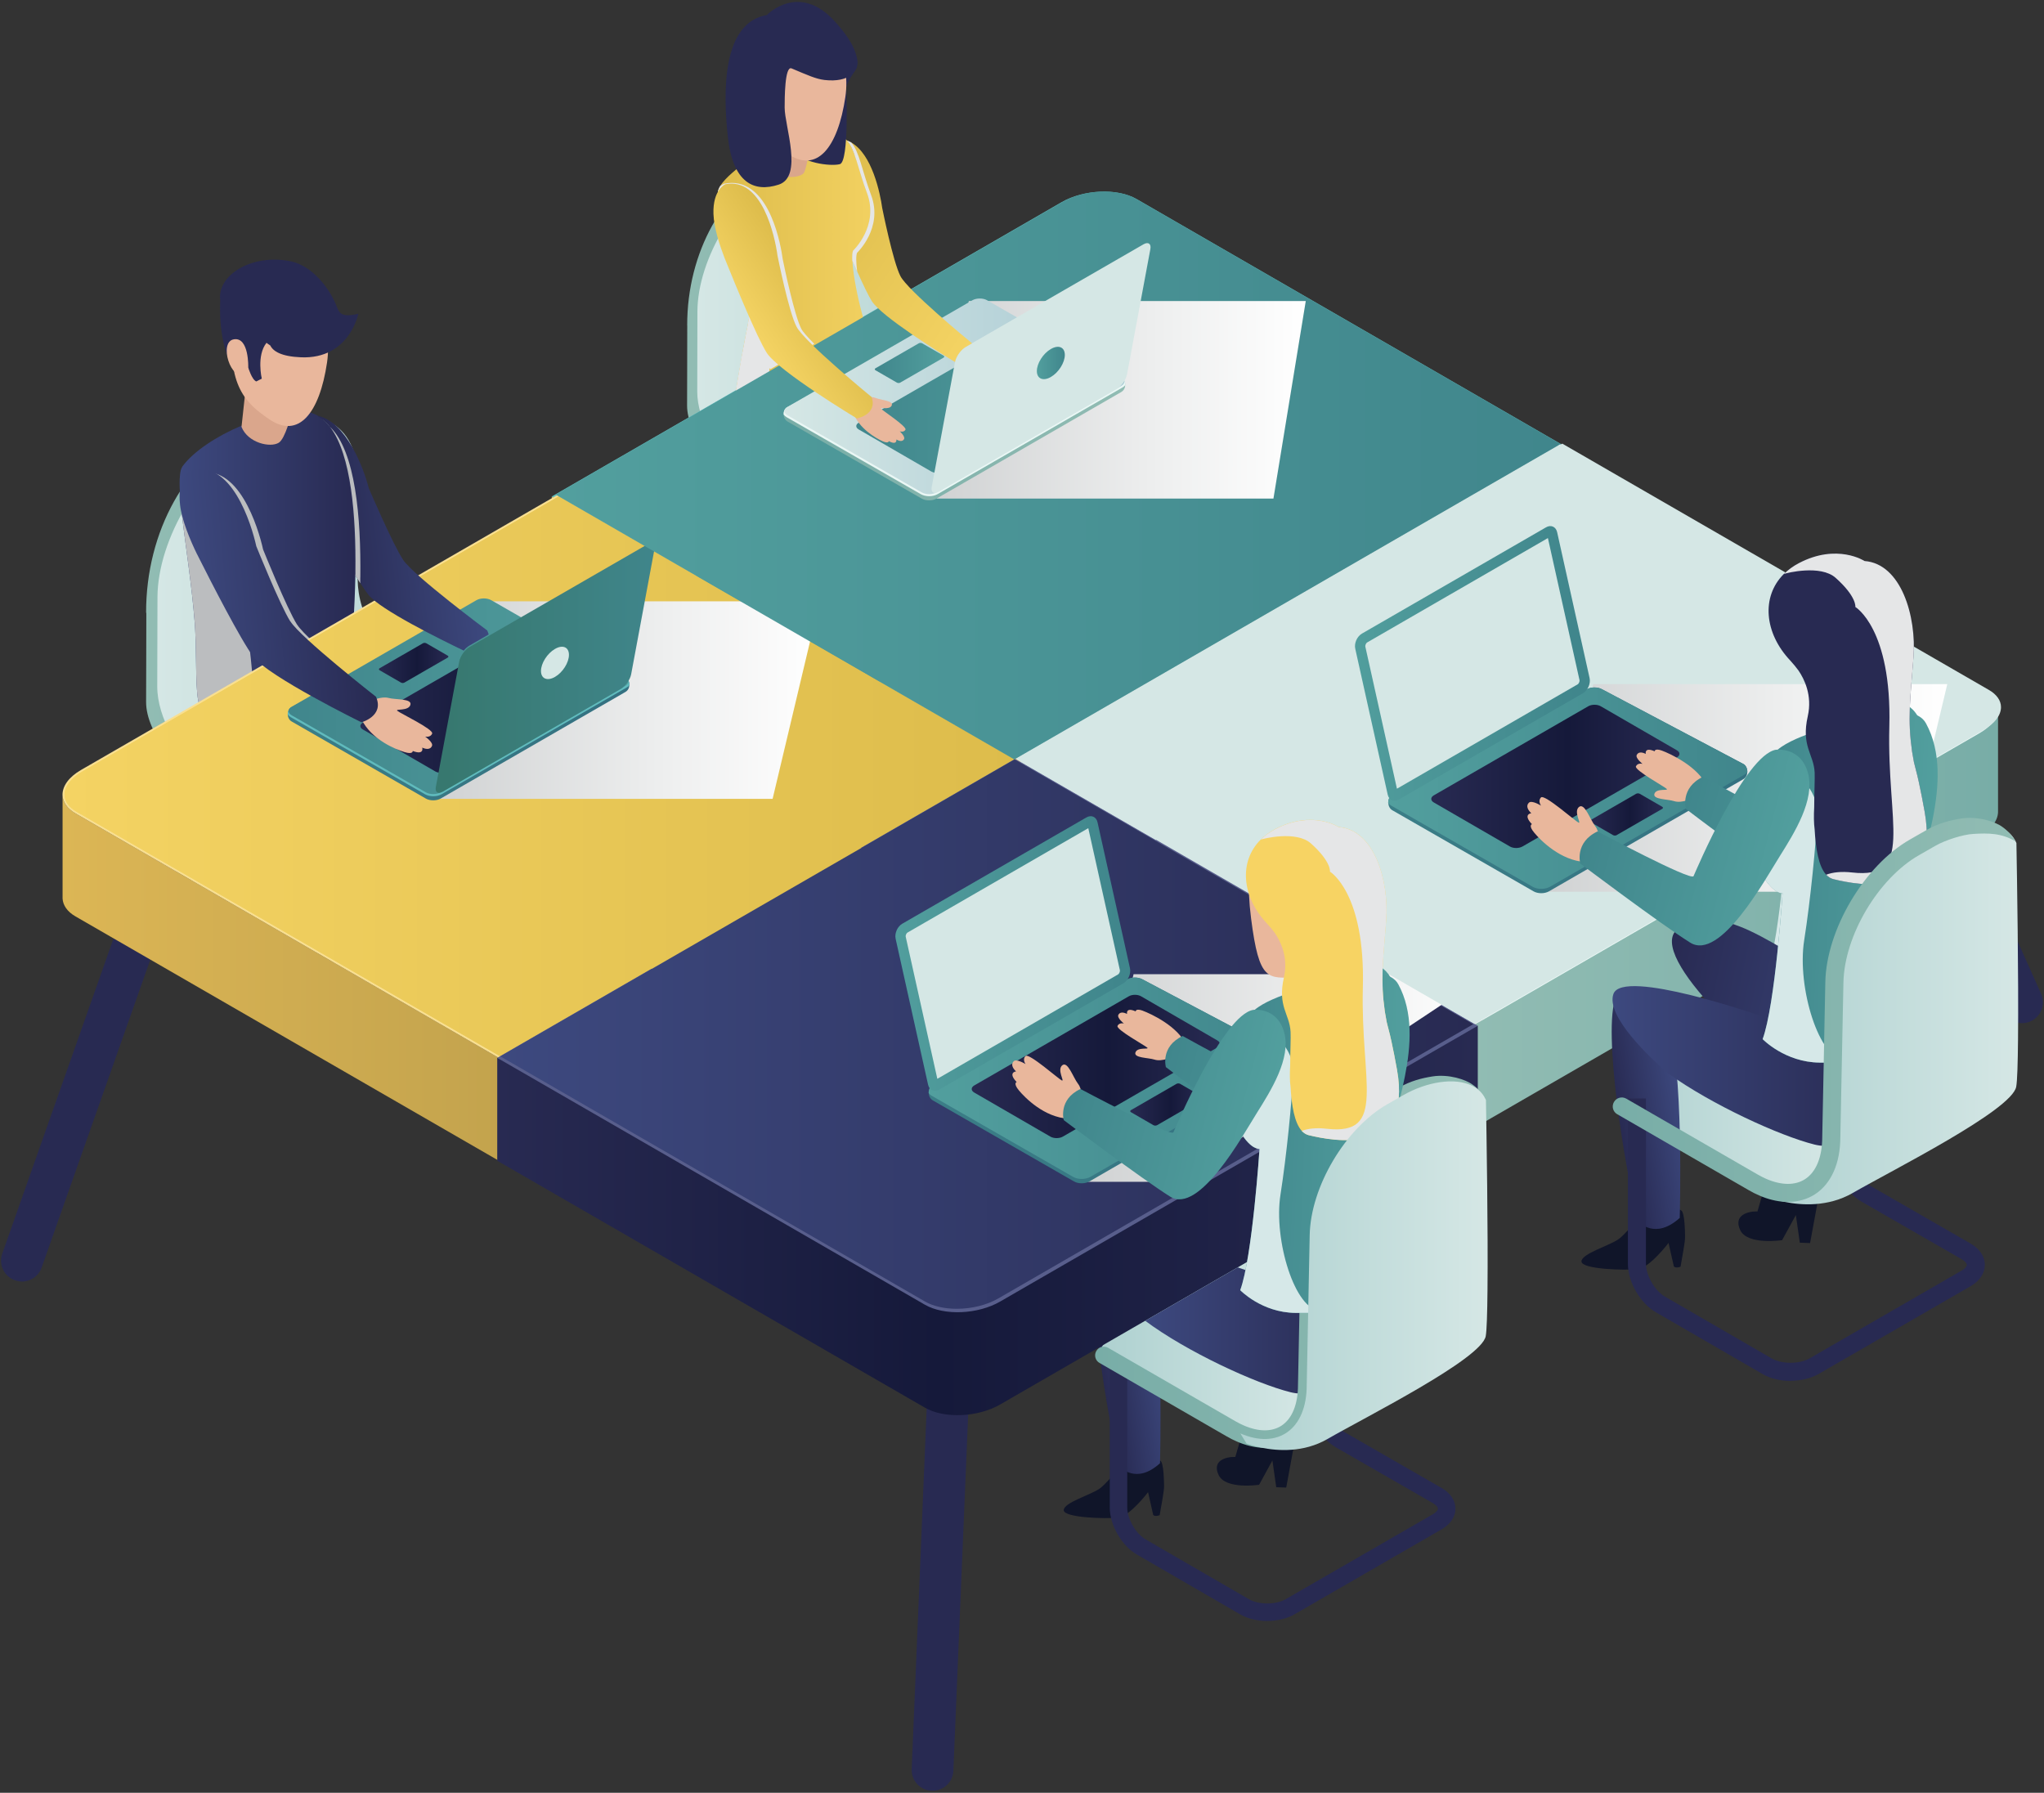 <?xml version="1.0" encoding="UTF-8"?><svg xmlns="http://www.w3.org/2000/svg" xmlns:xlink="http://www.w3.org/1999/xlink" viewBox="0 0 358 314"><rect x="0" y="0" width="358" height="314" fill="#333333" stroke="none"/><defs><style>.cls-1{fill:url(#linear-gradient);}.cls-2{fill:#f9df90;}.cls-3{fill:#f7d363;}.cls-4{fill:#eaf7f5;}.cls-5{fill:#e9b79c;}.cls-6{fill:#9ec9c1;}.cls-7{fill:#89b7ad;}.cls-8{fill:#daa68c;}.cls-9{fill:#dcb655;}.cls-10{fill:#c69f48;}.cls-11{fill:#d5e7e5;}.cls-12{fill:#101529;}.cls-13{fill:#151733;}.cls-14{fill:#151719;}.cls-15{fill:#2f6667;}.cls-16{fill:#585e8c;}.cls-17{fill:#60bbbd;}.cls-18{fill:#282a52;}.cls-19{fill:#d6e8e8;}.cls-19,.cls-20,.cls-21,.cls-22,.cls-23,.cls-24,.cls-25{mix-blend-mode:multiply;}.cls-20{fill:#bbbdbf;}.cls-21{fill:#e5e6e7;}.cls-26{fill:url(#linear-gradient-8);}.cls-27{fill:url(#linear-gradient-9);}.cls-28{fill:url(#linear-gradient-3);}.cls-29{fill:url(#linear-gradient-4);}.cls-30{fill:url(#linear-gradient-2);}.cls-31{fill:url(#linear-gradient-6);}.cls-32{fill:url(#linear-gradient-7);}.cls-33{fill:url(#linear-gradient-5);}.cls-34{fill:url(#linear-gradient-59);}.cls-35{fill:url(#linear-gradient-57);}.cls-36{fill:url(#linear-gradient-58);}.cls-37{fill:url(#linear-gradient-55);}.cls-38{fill:url(#linear-gradient-56);}.cls-39{fill:url(#linear-gradient-53);}.cls-40{fill:url(#linear-gradient-54);}.cls-41{fill:url(#linear-gradient-51);}.cls-42{fill:url(#linear-gradient-52);}.cls-43{fill:url(#linear-gradient-50);}.cls-44{fill:url(#linear-gradient-60);}.cls-45{fill:url(#linear-gradient-41);}.cls-46{fill:url(#linear-gradient-40);}.cls-47{fill:url(#linear-gradient-43);}.cls-48{fill:url(#linear-gradient-42);}.cls-49{fill:url(#linear-gradient-45);}.cls-50{fill:url(#linear-gradient-44);}.cls-51{fill:url(#linear-gradient-49);}.cls-52{fill:url(#linear-gradient-47);}.cls-53{fill:url(#linear-gradient-48);}.cls-54{fill:url(#linear-gradient-14);}.cls-55{fill:url(#linear-gradient-18);}.cls-56{fill:url(#linear-gradient-22);}.cls-57{fill:url(#linear-gradient-20);}.cls-58{fill:url(#linear-gradient-21);}.cls-59{fill:url(#linear-gradient-15);}.cls-60{fill:url(#linear-gradient-19);}.cls-61{fill:url(#linear-gradient-16);}.cls-62{fill:url(#linear-gradient-13);}.cls-63{fill:url(#linear-gradient-12);}.cls-64{fill:url(#linear-gradient-10);}.cls-65{fill:url(#linear-gradient-11);}.cls-66{fill:url(#linear-gradient-27);}.cls-67{fill:url(#linear-gradient-24);}.cls-68{fill:url(#linear-gradient-26);}.cls-69{fill:url(#linear-gradient-38);}.cls-70{fill:url(#linear-gradient-35);}.cls-71{fill:url(#linear-gradient-37);}.cls-72{fill:url(#linear-gradient-39);}.cls-73{fill:url(#linear-gradient-36);}.cls-74{fill:url(#linear-gradient-25);}.cls-75{fill:url(#linear-gradient-28);}.cls-76{fill:url(#linear-gradient-29);}.cls-77{fill:url(#linear-gradient-33);}.cls-78{fill:url(#linear-gradient-30);}.cls-79{fill:url(#linear-gradient-32);}.cls-80{fill:url(#linear-gradient-31);}.cls-81{isolation:isolate;}.cls-22{fill:url(#linear-gradient-46);}.cls-23{fill:url(#linear-gradient-17);}.cls-24{fill:url(#linear-gradient-23);}.cls-25{fill:url(#linear-gradient-34);}</style><linearGradient id="linear-gradient" x1="120.33" y1="60.44" x2="179.45" y2="60.44" gradientUnits="userSpaceOnUse"><stop offset="0" stop-color="#91bcb3"/><stop offset="1" stop-color="#78ada7"/></linearGradient><linearGradient id="linear-gradient-2" x1="122.11" y1="59.38" x2="179.45" y2="59.38" gradientUnits="userSpaceOnUse"><stop offset="0" stop-color="#d5e7e5"/><stop offset="1" stop-color="#aed1d0"/></linearGradient><linearGradient id="linear-gradient-3" x1="1833.76" y1="213.88" x2="1875.76" y2="213.88" gradientTransform="translate(2065.21 -41.94) rotate(178.46) scale(1 -1)" gradientUnits="userSpaceOnUse"><stop offset="0" stop-color="#5ea19a"/><stop offset=".43" stop-color="#5b9e96"/><stop offset=".83" stop-color="#55958b"/><stop offset="1" stop-color="#519084"/></linearGradient><linearGradient id="linear-gradient-4" x1="1211.02" y1="171.16" x2="1222.36" y2="171.47" gradientTransform="translate(1376.1 -112.07) rotate(171.48) scale(1 -1)" gradientUnits="userSpaceOnUse"><stop offset="0" stop-color="#3d497f"/><stop offset="1" stop-color="#282a52"/></linearGradient><linearGradient id="linear-gradient-5" x1="6527.22" y1="236.07" x2="6563.94" y2="236.07" gradientTransform="translate(6756.86) rotate(-180) scale(1 -1)" xlink:href="#linear-gradient-2"/><linearGradient id="linear-gradient-6" x1="25.56" y1="111.12" x2="91.27" y2="111.12" xlink:href="#linear-gradient"/><linearGradient id="linear-gradient-7" x1="27.54" y1="109.95" x2="91.27" y2="109.95" xlink:href="#linear-gradient-2"/><linearGradient id="linear-gradient-8" x1="31.46" y1="99.92" x2="62.25" y2="99.92" gradientTransform="matrix(1,0,0,1,0,0)" xlink:href="#linear-gradient-4"/><linearGradient id="linear-gradient-9" x1="257.44" y1="160.94" x2="349.95" y2="160.94" xlink:href="#linear-gradient"/><linearGradient id="linear-gradient-10" x1="10.95" y1="171.48" x2="88.13" y2="171.48" gradientUnits="userSpaceOnUse"><stop offset="0" stop-color="#dcb655"/><stop offset="1" stop-color="#c3a34d"/></linearGradient><linearGradient id="linear-gradient-11" x1="87.1" y1="213.76" x2="258.83" y2="213.76" gradientUnits="userSpaceOnUse"><stop offset="0" stop-color="#282a52"/><stop offset=".45" stop-color="#15193a"/><stop offset="1" stop-color="#282a52"/></linearGradient><linearGradient id="linear-gradient-12" x1="200.58" y1="233.02" x2="236.73" y2="233.02" gradientTransform="matrix(1,0,0,1,0,0)" xlink:href="#linear-gradient-4"/><linearGradient id="linear-gradient-13" x1="90.19" y1="85.6" x2="273.32" y2="85.6" gradientUnits="userSpaceOnUse"><stop offset="0" stop-color="#529f9e"/><stop offset="1" stop-color="#40868c"/></linearGradient><linearGradient id="linear-gradient-14" x1="11.29" y1="136.14" x2="178.35" y2="136.14" gradientUnits="userSpaceOnUse"><stop offset="0" stop-color="#f4d363"/><stop offset="1" stop-color="#ddbc4b"/></linearGradient><linearGradient id="linear-gradient-15" x1="11.37" x2="178.27" xlink:href="#linear-gradient-14"/><linearGradient id="linear-gradient-16" x1="87.63" y1="181.13" x2="258.03" y2="181.13" gradientTransform="matrix(1,0,0,1,0,0)" xlink:href="#linear-gradient-4"/><linearGradient id="linear-gradient-17" x1="76.31" y1="122.62" x2="143.55" y2="122.62" gradientUnits="userSpaceOnUse"><stop offset="0" stop-color="#d0d2d3"/><stop offset=".58" stop-color="#edeeee"/><stop offset="1" stop-color="#fff"/></linearGradient><linearGradient id="linear-gradient-18" x1="1861.4" y1="123.03" x2="1921.25" y2="123.03" gradientTransform="translate(1971.63) rotate(-180) scale(1 -1)" gradientUnits="userSpaceOnUse"><stop offset="0" stop-color="#347181"/><stop offset="1" stop-color="#3b7e87"/></linearGradient><linearGradient id="linear-gradient-19" x1="1861.55" y1="121.96" x2="1921.08" y2="121.96" gradientTransform="translate(1971.63) rotate(-180) scale(1 -1)" xlink:href="#linear-gradient-13"/><linearGradient id="linear-gradient-20" x1="1867.18" y1="123.42" x2="1908.52" y2="123.42" gradientTransform="translate(1971.63) rotate(-180) scale(1 -1)" xlink:href="#linear-gradient-11"/><linearGradient id="linear-gradient-21" x1="1893.09" y1="116.11" x2="1905.27" y2="116.11" gradientTransform="translate(1971.63) rotate(-180) scale(1 -1)" xlink:href="#linear-gradient-11"/><linearGradient id="linear-gradient-22" x1="1856.97" y1="-1567.44" x2="1895.33" y2="-1567.44" gradientTransform="translate(1971.63 601.16) rotate(150) scale(1.15 -.87) skewX(23.41)" gradientUnits="userSpaceOnUse"><stop offset="0" stop-color="#40868c"/><stop offset="1" stop-color="#37786f"/></linearGradient><linearGradient id="linear-gradient-23" x1="189.89" y1="188.81" x2="260.56" y2="188.81" xlink:href="#linear-gradient-17"/><linearGradient id="linear-gradient-24" x1="1746.09" y1="189.24" x2="1808.98" y2="189.24" xlink:href="#linear-gradient-18"/><linearGradient id="linear-gradient-25" x1="162.65" y1="188.86" x2="225.55" y2="188.86" xlink:href="#linear-gradient-13"/><linearGradient id="linear-gradient-26" x1="1757.99" y1="186.79" x2="1801.44" y2="186.79" gradientTransform="translate(1971.63) rotate(-180) scale(1 -1)" xlink:href="#linear-gradient-11"/><linearGradient id="linear-gradient-27" x1="1760.87" y1="193.46" x2="1773.67" y2="193.46" gradientTransform="translate(1971.63) rotate(-180) scale(1 -1)" xlink:href="#linear-gradient-11"/><linearGradient id="linear-gradient-28" x1="156.82" y1="-325.58" x2="197.96" y2="-325.58" gradientTransform="translate(0 595.01) rotate(-30) scale(1.15 .87) skewX(-23.41)" xlink:href="#linear-gradient-13"/><linearGradient id="linear-gradient-29" x1="484.91" y1="51.51" x2="516.5" y2="51.51" gradientTransform="translate(-454.54 94.95) rotate(-4.8)" xlink:href="#linear-gradient-4"/><linearGradient id="linear-gradient-30" x1="57.9" y1="94.51" x2="83.5" y2="91.76" gradientUnits="userSpaceOnUse"><stop offset="0" stop-color="#282a52"/><stop offset="1" stop-color="#3d497f"/></linearGradient><linearGradient id="linear-gradient-31" x1="6496.73" y1="221" x2="6565.06" y2="221" gradientTransform="translate(6756.86) rotate(-180) scale(1 -1)" xlink:href="#linear-gradient"/><linearGradient id="linear-gradient-32" x1="1816.06" y1="54.24" x2="1845.89" y2="54.24" gradientTransform="translate(1971.63) rotate(-180) scale(1 -1)" xlink:href="#linear-gradient-14"/><linearGradient id="linear-gradient-33" x1="97.33" y1="83.28" x2="273.34" y2="83.28" xlink:href="#linear-gradient-13"/><linearGradient id="linear-gradient-34" x1="164.03" y1="70.03" x2="228.7" y2="70.03" xlink:href="#linear-gradient-17"/><linearGradient id="linear-gradient-35" x1="1774.55" y1="70.49" x2="1834.4" y2="70.49" gradientTransform="translate(1971.63) rotate(-180) scale(1 -1)" xlink:href="#linear-gradient"/><linearGradient id="linear-gradient-36" x1="137.4" y1="69.42" x2="196.94" y2="69.42" gradientUnits="userSpaceOnUse"><stop offset="0" stop-color="#d5e7e5"/><stop offset="1" stop-color="#a8c9d3"/></linearGradient><linearGradient id="linear-gradient-37" x1="1780.33" y1="70.88" x2="1821.67" y2="70.88" gradientTransform="translate(1971.63) rotate(-180) scale(1 -1)" xlink:href="#linear-gradient-13"/><linearGradient id="linear-gradient-38" x1="1806.24" y1="63.57" x2="1818.42" y2="63.57" gradientTransform="translate(1971.63) rotate(-180) scale(1 -1)" xlink:href="#linear-gradient-13"/><linearGradient id="linear-gradient-39" x1="181.6" y1="63.57" x2="186.5" y2="63.57" xlink:href="#linear-gradient-13"/><linearGradient id="linear-gradient-40" x1="173.78" y1="54.96" x2="142.28" y2="33.47" xlink:href="#linear-gradient-14"/><linearGradient id="linear-gradient-41" x1="1172.57" y1="116.06" x2="1186.45" y2="116.06" gradientTransform="translate(-902.52 622.64) rotate(-34.3)" xlink:href="#linear-gradient-14"/><linearGradient id="linear-gradient-42" x1="6435.32" y1="192.44" x2="6473.23" y2="192.44" gradientTransform="translate(6756.86) rotate(-180) scale(1 -1)" xlink:href="#linear-gradient-2"/><linearGradient id="linear-gradient-43" x1="1114.51" y1="141.54" x2="1126.22" y2="141.85" xlink:href="#linear-gradient-4"/><linearGradient id="linear-gradient-44" x1="2994.58" y1="481.59" x2="3037.95" y2="481.59" gradientTransform="translate(3362.65 335.46) rotate(-167.96) scale(1 -1)" xlink:href="#linear-gradient-4"/><linearGradient id="linear-gradient-45" x1="282.43" y1="186.71" x2="328.87" y2="186.71" gradientTransform="matrix(1,0,0,1,0,0)" xlink:href="#linear-gradient-4"/><linearGradient id="linear-gradient-46" x1="270.39" y1="138" x2="341.06" y2="138" xlink:href="#linear-gradient-17"/><linearGradient id="linear-gradient-47" x1="1665.59" y1="138.43" x2="1728.48" y2="138.43" xlink:href="#linear-gradient-18"/><linearGradient id="linear-gradient-48" x1="243.15" y1="138.05" x2="306.04" y2="138.05" xlink:href="#linear-gradient-13"/><linearGradient id="linear-gradient-49" x1="1677.49" y1="135.98" x2="1720.94" y2="135.98" gradientTransform="translate(1971.63) rotate(-180) scale(1 -1)" xlink:href="#linear-gradient-11"/><linearGradient id="linear-gradient-50" x1="1680.38" y1="142.64" x2="1693.17" y2="142.64" gradientTransform="translate(1971.63) rotate(-180) scale(1 -1)" xlink:href="#linear-gradient-11"/><linearGradient id="linear-gradient-51" x1="237.32" y1="-329.92" x2="278.46" y2="-329.92" gradientTransform="translate(0 595.01) rotate(-30) scale(1.15 .87) skewX(-23.41)" xlink:href="#linear-gradient-13"/><linearGradient id="linear-gradient-52" x1="3213.76" y1="505.83" x2="3251.61" y2="505.83" gradientTransform="translate(3571.71 456.34) rotate(-165.52) scale(1 -1)" xlink:href="#linear-gradient-13"/><linearGradient id="linear-gradient-53" x1="2077.44" y1="166.16" x2="2108.9" y2="166.16" gradientTransform="translate(2420.8 67.14) rotate(-177.87) scale(1 -1)" xlink:href="#linear-gradient-13"/><linearGradient id="linear-gradient-54" x1="3230.83" y1="518.96" x2="3267.11" y2="518.96" gradientTransform="translate(3571.71 456.34) rotate(-165.52) scale(1 -1)" xlink:href="#linear-gradient-13"/><linearGradient id="linear-gradient-55" x1="6403.39" y1="177.59" x2="6448.12" y2="177.59" gradientTransform="translate(6756.86) rotate(-180) scale(1 -1)" xlink:href="#linear-gradient-2"/><linearGradient id="linear-gradient-56" x1="6403.83" y1="176.88" x2="6474.39" y2="176.88" gradientTransform="translate(6756.86) rotate(-180) scale(1 -1)" xlink:href="#linear-gradient"/><linearGradient id="linear-gradient-57" x1="3291.81" y1="572.68" x2="3328.46" y2="572.68" gradientTransform="translate(3571.71 456.34) rotate(-165.52) scale(1 -1)" xlink:href="#linear-gradient-13"/><linearGradient id="linear-gradient-58" x1="2168.15" y1="214.35" x2="2198.62" y2="214.35" gradientTransform="translate(2420.8 67.14) rotate(-177.87) scale(1 -1)" xlink:href="#linear-gradient-13"/><linearGradient id="linear-gradient-59" x1="3308.34" y1="585.4" x2="3343.48" y2="585.4" gradientTransform="translate(3571.71 456.34) rotate(-165.52) scale(1 -1)" xlink:href="#linear-gradient-13"/><linearGradient id="linear-gradient-60" x1="6496.3" y1="221.68" x2="6539.61" y2="221.68" gradientTransform="translate(6756.86) rotate(-180) scale(1 -1)" xlink:href="#linear-gradient-2"/></defs><g class="cls-81"><g id="_レイヤー_1"><path class="cls-14" d="m176.06,77.18c-.63,0-1.15.51-1.15,1.15v19.61c0,1.96-.6,3.39-1.69,4.02-.42.24-.91.37-1.46.37-.86,0-1.85-.31-2.88-.9l-16.65-9.57c-.82-.47-1.74-.87-2.74-1.18-.09-.54-.56-.96-1.13-.96-.38,0-.71.18-.92.46-1.14-.21-2.32-.31-3.53-.31-3.13,0-6.08.71-8.31,1.99l-12.36,7.1c-2.44,1.4-3.78,3.33-3.79,5.45,0,2.11,1.34,4.05,3.77,5.46l16.83,9.73c1.39.81,2.75,1.22,4.03,1.22.94,0,1.81-.23,2.58-.67,1.83-1.06,2.84-3.19,2.84-6v-21.03c.57.22,1.1.46,1.58.74l16.65,9.57c1.39.8,2.74,1.2,4.02,1.2.95,0,1.82-.23,2.6-.68,1.83-1.06,2.84-3.19,2.84-6v-19.61c0-.63-.51-1.15-1.14-1.15Zm-32.14,14.96c1.14,0,2.24.1,3.3.31v21.67c0,1.96-.6,3.39-1.69,4.01-.42.24-.9.36-1.44.36-.86,0-1.85-.31-2.88-.91l-16.83-9.73c-1.7-.98-2.63-2.21-2.63-3.47,0-1.26.94-2.49,2.64-3.46l12.36-7.1c1.9-1.09,4.44-1.69,7.17-1.69Z"/><path class="cls-1" d="m120.36,57.01c-.03-12.94,6.53-24.24,15.48-28.38,1.35-.62,3.27-1.74,5.31-2.33,7.66-2.22,12.65,3.09,12.58,12.37l-.08,14.11c-.03,4.93,3.42,10.93,7.69,13.39l15.44,8.91.12-.77,2.54,1.17v2.41s0,.04,0,.06v.07h0c-.04.78-.56,1.55-1.58,2.15l-23.91,13.98c-2.13,1.24-5.58,1.24-7.71,0l-16.43-9.65c-4.25-2.5-9.48-8.52-9.47-13.45,0-4.42.04-9.72.03-14.04Z"/><path class="cls-30" d="m161.35,63.72l16.5,9.52c2.14,1.23,2.14,3.24.01,4.48l-23.91,13.98c-2.13,1.24-5.58,1.24-7.71,0l-16.43-9.65c-4.25-2.49-7.69-8.51-7.69-13.45,0-4.42.02-9.72.03-14.04.03-9.23,6.96-20.74,15.49-25.7l.79-.46c8.53-4.96,15.38-1.46,15.31,7.82l-.08,14.12c-.18,6.86,2.61,10.76,7.69,13.39Z"/><path class="cls-18" d="m163.34,313.65c-.05,0-.1,0-.16,0-2.02-.08-3.58-1.79-3.5-3.8l4-96.25c.08-2.02,1.81-3.59,3.8-3.5,2.02.08,3.58,1.79,3.5,3.8l-4,96.25c-.08,1.96-1.7,3.5-3.65,3.5Z"/><path class="cls-18" d="m3.84,224.45c-.4,0-.81-.07-1.22-.21-1.9-.67-2.9-2.76-2.23-4.66l23.7-67.13c.67-1.9,2.76-2.9,4.66-2.23,1.9.67,2.9,2.76,2.23,4.66L7.29,222.02c-.53,1.5-1.94,2.44-3.44,2.44Z"/><path class="cls-18" d="m354.16,179.2c-1.4,0-2.73-.8-3.34-2.16l-18.28-40.81c-.82-1.84,0-4,1.84-4.83,1.84-.83,4,0,4.83,1.84l18.28,40.81c.82,1.84,0,4-1.84,4.83-.48.22-.99.32-1.49.32Z"/><path class="cls-28" d="m237.9,219.87s-1.13,16.8-10.7,14.42c-9.57-2.38-33.81-15.37-31.28-21.46,1.08-2.6,2.12-4.57,10.6-3.46,8.48,1.11,31.39,10.5,31.39,10.5Z"/><path class="cls-12" d="m225.67,247.58l1.27,3.91-1.66,9.05-1.75-.06-.67-4.69-2.33,4.26s-5.86.89-7.09-1.7c-1.23-2.59,1.37-3.23,2.92-3.17l2.32-7.97s4.58-.75,7,.38Z"/><path class="cls-12" d="m203.21,255.84s.53-.07.65,3.39c.06,1.65.08,1.45-.75,6.15,0,0-.8.32-1.13-.04l-.9-3.99s-3.2,4.23-5.25,4.46c-2.05.23-9.52.04-9.52-1.31,0-1.35,4.84-2.69,6.36-3.83,1.52-1.14,4.85-5.45,4.85-5.45,0,0,4.8-.12,5.68.63Z"/><path class="cls-29" d="m192.34,218.84c-2.3,5.43,1.51,29.49,3.86,38.09,0,0,2.77,3.16,6.97-.65,0,0,.76-26.7-2.1-32.82-2.86-6.12-7.79-6.83-8.73-4.61Z"/><path class="cls-18" d="m221.97,283.9c1.7,0,3.41-.38,4.74-1.15l25.8-14.9c1.53-.88,2.41-2.2,2.41-3.62,0-1.41-.88-2.74-2.42-3.61l-17-9.78c-1.71-.99-3.21-3.58-3.22-5.55v-21.08s-3.08,0-3.08,0l.02,21.08c0,3.07,2.09,6.68,4.75,8.21l17,9.77c.65.38.88.76.88.97s-.23.59-.88.97l-25.8,14.89c-1.71.99-4.7.99-6.42,0l-18.11-10.49c-1.71-.99-3.21-3.59-3.21-5.57v-28.04h-3.06v28.04c0,3.07,2.08,6.68,4.73,8.22l18.11,10.49c1.33.77,3.04,1.16,4.75,1.16Z"/><path class="cls-33" d="m193.75,237.39l22.26,12.85c.56.32,1.11.59,1.65.83,6.54,2.84,11.61-.68,11.63-8.48l.36-18.25-6.53-3.77c-1.09-.63-2.87-.64-3.97,0l-.97.56-24.41,13.97c-1.1.63-1.1,1.65,0,2.29Z"/><path class="cls-14" d="m87.5,129.73c-.7,0-1.27.57-1.27,1.27v21.79c0,2.18-.67,3.76-1.88,4.47-.47.27-1.01.41-1.62.41-.95,0-2.06-.35-3.2-1l-18.51-10.64c-.91-.52-1.93-.96-3.04-1.31-.1-.61-.62-1.07-1.25-1.07-.42,0-.79.2-1.02.51-1.27-.23-2.58-.35-3.92-.35-3.48,0-6.76.78-9.24,2.21l-13.74,7.89c-2.71,1.56-4.2,3.71-4.21,6.05,0,2.35,1.48,4.5,4.19,6.06l18.71,10.82c1.55.9,3.06,1.35,4.48,1.35,1.05,0,2.01-.25,2.87-.74,2.04-1.17,3.15-3.54,3.15-6.67v-23.38c.63.24,1.22.51,1.76.82l18.51,10.64c1.55.89,3.05,1.34,4.47,1.34,1.06,0,2.03-.25,2.89-.75,2.04-1.18,3.16-3.55,3.16-6.67v-21.79c0-.7-.57-1.27-1.27-1.27Zm-35.72,16.63c1.26,0,2.49.12,3.67.35v24.09c0,2.18-.67,3.76-1.88,4.46-.46.27-1,.4-1.6.4-.95,0-2.06-.35-3.2-1.01l-18.71-10.81c-1.88-1.09-2.92-2.46-2.92-3.86,0-1.4,1.04-2.77,2.93-3.85l13.74-7.89c2.11-1.21,4.94-1.88,7.97-1.88Z"/><path class="cls-31" d="m25.59,107.32c-.04-14.38,7.26-26.95,17.21-31.54,1.49-.69,3.63-1.93,5.91-2.59,8.51-2.47,14.05,3.43,13.98,13.75l-.08,15.69c-.03,5.49,3.8,12.15,8.55,14.89l17.17,9.9.14-.85,2.82,1.31v2.68s0,.05,0,.07v.07h0c-.05.86-.62,1.72-1.75,2.39l-26.58,15.54c-2.37,1.38-6.2,1.37-8.57-.01l-18.27-10.72c-4.73-2.77-10.54-9.46-10.53-14.95,0-4.91.05-10.81.04-15.6Z"/><path class="cls-32" d="m71.15,114.77l18.34,10.58c2.37,1.37,2.38,3.6.01,4.98l-26.58,15.54c-2.37,1.38-6.2,1.38-8.57,0l-18.27-10.72c-4.73-2.77-8.55-9.46-8.54-14.94,0-4.91.02-10.8.04-15.6.03-10.26,7.73-23.05,17.21-28.57l.88-.51c9.48-5.52,17.1-1.62,17.02,8.69l-.08,15.69c-.2,7.62,2.9,11.96,8.55,14.89Z"/><path class="cls-26" d="m62.24,100.15c0,.21,0,.42,0,.63-.1,5.72-.51,11.1-.87,14.78-.28,3.02-.56,4.92-.56,4.92,0,0-.61.92-1.87,2.09-.98.97-2.36,2.07-4.11,3v.03c-.65.36-1.36.68-2.09.97-2.33.92-5.16,1.46-8.47,1.13-.31-.03-.62-.07-.94-.12-2.21-.33-4.6-1.03-7.19-2.27-.02,0-.04-.02-.06-.03-.02,0-.03-.02-.05-.04-1.79-1-1.6-5.46-1.72-10.94,0-1.27-.03-2.58-.12-3.93-.02-.44-.06-.83-.08-1.24-.51-6.62-1.66-13.79-2.27-19.19v-.03c-.31-2.74-.47-5.03-.33-6.52.05-.77.2-1.34.43-1.66v-.02c1.97-2.69,6.05-5.34,10.39-7.17,1.41-.6,2.85-1.12,4.25-1.52,1.35-.4,2.66-.68,3.88-.83.94-.13,1.81-.17,2.6-.14.45.02.88.09,1.3.21.55.15,1.06.39,1.54.71.03.02.06.04.1.07,5.26,3.5,6.39,15.89,6.25,27.13Z"/><path class="cls-8" d="m51.01,72.58s-1.03,4.24-2.18,4.96c-1.48.92-5.41.05-6.53-2.77l.85-7.87,7.86,5.68Z"/><path class="cls-5" d="m50.83,49.3c3.59.95,7.5,7.15,6.45,14.19-1.31,8.86-4.98,13.5-10.18,9.9-3.74-2.58-7.65-5.62-6.18-17.11.73-5.71,6.93-7.77,9.91-6.98Z"/><path class="cls-18" d="m51,45.79c3.64.75,6.81,4.7,8.06,8.1.33.66.51,1.86,3.7,1.06,0,0-1.57,7.99-10.05,7.63-3.41-.14-4.87-1.04-5.37-2.07-.44-.27-.66-.47-.66-.47-1.79,2.23-.83,6.28-.83,6.28l-.96.49c-.77-.28-1.41-2.42-1.41-2.42l-2.3.8c-3.19-4.95-2.6-12.52-2.6-12.52-.67-4.36,5.41-8.34,12.42-6.89Z"/><path class="cls-5" d="m43.48,64.4s.18-5.41-2.52-4.97c-2.7.44-.58,7.47,2.13,6.22l.39-1.25Z"/><path class="cls-20" d="m44.25,127.71v.02c-.31-.04-.61-.09-.94-.14-2.18-.38-4.49-1.32-7.19-2.29-.02-.02-.04-.02-.05-.02-.02,0-.03-.02-.05-.04-1.78-1.01-1.6-5.46-1.71-10.94,0-1.26-.04-2.58-.13-3.93-.01-.43-.05-.83-.07-1.24-.51-6.62-1.66-13.79-2.27-19.18v-.03c-.31-2.74-.39-4.4.82-5.29,2.2-1.61,5.92.55,6.56,2.6,2.38,7.97,6.45,36.42,5.05,40.49Z"/><path class="cls-20" d="m52.04,109.42c-1.82-2.88-5.96-13.18-5.96-13.18-.86-3.88-4.36-15.3-11.5-13.27,0,0-2.42,1.26-1.85,6.06.33,2.75,1.79,6.19,2.98,8.63h0s0,.01.03.04c.19.38.36.73.53,1.05,1.73,3.44,7.1,13.96,9.3,16.85,2.64,3.47,18.92,11.48,18.92,11.48,0,0,4.05-1.1,2.55-4.48,0,0-13.16-10.3-14.99-13.19Z"/><path class="cls-27" d="m349.95,123.88v18.13h0c.07,1.53-1.02,3.16-3.22,4.43l-89.29,51.55v-18.04l78.76-47.73,13.75-8.34Z"/><path class="cls-64" d="m88.13,185.71v18.03L13.23,160.51c-1.46-.84-2.2-1.95-2.27-3.13v-18.17c0,1.22.75,2.38,2.27,3.26l9.51,5.49,8.69,5.01,56.69,32.74Z"/><path class="cls-15" d="m121.29,101.2v18.04c-7.26.64-14.54,2.7-20.47,6.12-2.78,1.61-5.05,3.38-6.77,5.25-7.4-6.75-4.92-16.51,6.67-23.24.03-.02.06-.03.09-.05,5.93-3.42,13.21-5.48,20.47-6.11Z"/><path class="cls-13" d="m254.56,178.13l-20.56-11.87c3.28-.29,6.55-.87,9.7-1.73,3.85-1.04,7.51-2.51,10.77-4.39,2.78-1.6,5.03-3.38,6.76-5.25,2.56-2.76,3.96-5.72,4.16-8.62v16.43c.44,5.31-3.24,11.01-10.83,15.42Z"/><path class="cls-65" d="m258.83,179.65v18.04l-83.67,48.31c-3.9,2.25-9.79,2.5-13.18.54l-74.89-43.24v-18.03l18.17,7.54,50.61,21.01,83.11-27.58,19.84-6.59Z"/><path class="cls-63" d="m236.73,229.42s-1.13,16.81-10.71,14.42c-6.13-1.53-18.2-7.1-25.44-12.51l16.2-9.35c9.42,3.12,19.95,7.44,19.95,7.44Z"/><polygon class="cls-9" points="96.64 86.96 96.64 105 121.97 119.49 121.29 101.2 96.64 86.96"/><path class="cls-10" d="m244.12,95.35v18.04c-.07-4.15-2.62-8.1-7.74-11.06-11.48-6.63-31.53-5.79-44.79,1.86-2.78,1.61-5.04,3.38-6.77,5.25-7.41-6.78-4.91-16.55,6.77-23.3,13.26-7.65,33.31-8.48,44.79-1.85,5.13,2.96,7.67,6.91,7.74,11.06Z"/><path class="cls-17" d="m273.99,78.1l-15.63,9.02-14.25,8.23c-.07-4.15-2.62-8.1-7.74-11.06-11.48-6.63-31.53-5.79-44.79,1.85-11.67,6.74-14.18,16.52-6.77,23.3,1,.92,2.19,1.78,3.56,2.57,5.13,2.96,11.97,4.43,19.15,4.47l-21.19,12.23-8.69,5.01-24.66-14.24c-1.09,4.12-4.55,8.26-10.3,11.65-.09.06-.19.11-.29.17-13.26,7.65-33.31,8.48-44.79,1.86-1.37-.79-2.56-1.65-3.56-2.56-2.48-2.26-3.85-4.87-4.14-7.58-.57-5.38,3.1-11.19,10.81-15.66.03-.02.06-.03.09-.05,5.93-3.42,13.21-5.48,20.47-6.11l-9.03-5.21-15.62-9.02,89.29-51.55c3.9-2.25,9.8-2.5,13.18-.55l74.89,43.24Z"/><path class="cls-62" d="m117.06,137.31c-7.48,0-14.33-1.57-19.28-4.43-1.33-.76-2.5-1.61-3.5-2.52-2.35-2.15-3.75-4.69-4.03-7.37-.58-5.48,3.3-11.07,10.65-15.34l.09-.05c5.65-3.26,12.87-5.42,20.33-6.07l1.05-.09-25.07-14.48,88.79-51.26c2-1.15,4.66-1.82,7.29-1.82,2.16,0,4.13.45,5.55,1.27l74.39,42.95-15.13,8.73-13.77,7.95c-.29-4.19-3.07-8-7.88-10.78-5.05-2.91-12.01-4.52-19.62-4.52-9.19,0-18.49,2.32-25.51,6.37-6.58,3.8-10.51,8.68-11.06,13.73-.4,3.71,1.06,7.2,4.24,10.1,1.02.93,2.24,1.81,3.61,2.61,4.71,2.72,11.1,4.3,18.11,4.5l-28.66,16.55-24.87-14.36-.11.42c-1.1,4.17-4.7,8.23-10.15,11.44-.06.04-.12.07-.17.1l-.12.07c-6.92,3.99-16.09,6.28-25.17,6.28Z"/><polygon class="cls-10" points="177.65 151.77 177.65 133.73 207.52 116.48 207.52 134.52 177.65 151.77"/><polygon class="cls-9" points="177.65 133.73 177.65 151.77 152.99 137.53 152.99 119.49 177.65 133.73"/><path class="cls-10" d="m152.99,119.49v18.04c-1.11,4.19-4.67,8.4-10.59,11.81-13.26,7.65-33.31,8.49-44.79,1.86-4.96-2.86-7.51-6.65-7.74-10.63v-1.15l-.02-16.39h.06c.29,2.71,1.65,5.31,4.14,7.58,1,.91,2.19,1.78,3.56,2.56,11.48,6.63,31.52,5.79,44.79-1.86.1-.06.2-.11.29-.17,5.75-3.39,9.21-7.52,10.3-11.65Z"/><polygon class="cls-9" points="273.99 78.1 273.99 96.15 244.12 113.39 244.12 95.35 258.37 87.12 273.99 78.1"/><path class="cls-4" d="m346.73,128.4l-8.57,4.95-80.72,46.6-2.02-1.16-2.08-1.2-20.56-11.87c7.27-.64,14.54-2.7,20.47-6.11,2.78-1.6,5.03-3.38,6.76-5.25,6.53-7.04,5.53-15.37-3.55-20.61-11.48-6.63-31.52-5.8-44.79,1.85-5.92,3.42-9.48,7.62-10.59,11.82l-9.03-5.21-15.63-9.02,8.69-5.01,8.66-5,12.53-7.23c-7.18-.04-14.02-1.52-19.15-4.47-1.37-.79-2.56-1.65-3.56-2.57-2.72-2.49-4.1-5.38-4.19-8.38-.15-5.17,3.57-10.65,10.95-14.92,13.26-7.65,33.31-8.48,44.79-1.85,5.13,2.96,7.67,6.91,7.74,11.06l29.88-17.25,74.89,43.24c3.38,1.95,2.96,5.35-.94,7.6Z"/><path class="cls-11" d="m253.52,177.3l-19.66-11.35c7.19-.77,14.1-2.9,19.57-6.06,2.74-1.58,5.05-3.37,6.84-5.31,3.3-3.56,4.74-7.43,4.17-11.19-.59-3.89-3.29-7.33-7.8-9.93-5.05-2.92-12.02-4.52-19.62-4.52-9.19,0-18.48,2.32-25.5,6.38-5.58,3.22-9.34,7.33-10.62,11.6l-23.78-13.73,30.44-17.57h-1.23c-7.36-.05-14.1-1.62-18.99-4.44-1.34-.77-2.51-1.63-3.5-2.53-2.59-2.37-4-5.18-4.08-8.14-.15-5.24,3.78-10.57,10.79-14.62,6.93-3.99,16.1-6.28,25.18-6.28,7.49,0,14.34,1.57,19.28,4.43,4.82,2.78,7.51,6.61,7.58,10.78v.57s30.21-17.43,30.21-17.43l74.72,43.14c1.37.79,2.12,1.86,2.12,3.01,0,1.43-1.11,2.89-3.06,4.01l-89.12,51.45-3.93-2.26Z"/><path class="cls-11" d="m242.58,95.38l30.2-17.43,74.72,43.14c1.37.79,2.12,1.86,2.12,3.01,0,1.43-1.11,2.89-3.06,4.01l-89.12,51.45-3.93-2.26-19.66-11.35-32.96-19.04-23.78-13.73,30.44-17.57,35.04-20.23Z"/><path class="cls-6" d="m261.23,154.9c-1-.92-2.18-1.78-3.55-2.57-11.48-6.63-31.52-5.8-44.79,1.86-5.92,3.42-9.48,7.62-10.59,11.81v-18.04c1.1-4.19,4.67-8.4,10.59-11.82,13.26-7.65,33.31-8.48,44.79-1.85,9.08,5.24,10.08,13.57,3.55,20.61Z"/><polygon class="cls-7" points="177.65 133.73 177.65 151.77 202.31 166 202.31 147.96 177.65 133.73"/><path class="cls-15" d="m177.67,164.06v18.56h-.02c-.17,4.97-3.88,10.17-10.95,14.26-13.26,7.66-33.31,8.48-44.79,1.86-5.13-2.97-7.68-6.91-7.74-11.06v-18.04c.07,4.15,2.62,8.1,7.74,11.06,2.21,1.27,4.73,2.28,7.47,3,11.47,3.05,26.61,1.32,37.32-4.86,2.78-1.6,5.04-3.38,6.77-5.25,2.83-3.06,4.24-6.36,4.19-9.53h.01Z"/><path class="cls-15" d="m177.65,133.73v18.04l-5.87,3.39c-.15-.11-.29-.21-.45-.32-.5-.35-1.03-.69-1.59-1.01-5.13-2.96-11.97-4.43-19.15-4.47l11.44-6.61,15.63-9.02Z"/><path class="cls-2" d="m178.68,164.51c.05,3.18-1.36,6.47-4.19,9.53-1.73,1.87-3.99,3.64-6.77,5.25-10.71,6.18-25.84,7.91-37.32,4.86-2.74-.73-5.26-1.73-7.47-3-5.13-2.96-7.68-6.91-7.74-11.06l-27.07,15.63-56.69-32.74-8.69-5.01-9.51-5.49c-1.52-.88-2.26-2.04-2.28-3.26-.02-1.51,1.07-3.1,3.22-4.35l83.67-48.3,24.64,14.23s.01,0,.01,0c-7.26.63-14.54,2.69-20.47,6.11-.03.02-.06.03-.09.05-11.59,6.73-14.07,16.49-6.67,23.24,1,.91,2.19,1.78,3.56,2.56,3.13,1.81,6.89,3.06,10.98,3.76,10.92,1.9,24.16-.05,33.8-5.62,5.92-3.42,9.48-7.62,10.59-11.82l24.66,14.24-15.63,9.02-11.44,6.61c7.18.04,14.02,1.51,19.15,4.47.56.33,1.09.66,1.59,1.01.15.11.3.21.45.32,3.78,2.77,5.65,6.18,5.7,9.74Z"/><path class="cls-54" d="m31.6,152.68l-8.69-5.01-9.51-5.49c-1.37-.79-2.1-1.82-2.11-2.97-.02-1.44,1.1-2.92,3.06-4.05l83.5-48.21,23.59,13.62c-7.19.76-14.1,2.9-19.57,6.06l-.1.06c-6.53,3.79-10.43,8.66-10.96,13.69-.4,3.7,1.07,7.19,4.24,10.08,1.03.94,2.25,1.82,3.61,2.61,3.09,1.79,6.83,3.07,11.1,3.8,2.71.47,5.58.71,8.54.71,9.18,0,18.47-2.32,25.49-6.37,5.58-3.23,9.34-7.33,10.63-11.61l23.79,13.73-15.13,8.73-12.51,7.22h1.23c7.37.05,14.12,1.62,18.98,4.43.61.35,1.12.68,1.57,1,.15.1.29.2.42.3,3.61,2.65,5.54,5.93,5.58,9.49.05,3.13-1.37,6.35-4.1,9.3-1.74,1.89-3.99,3.63-6.69,5.18-6.92,3.99-16.09,6.29-25.17,6.29-4.25,0-8.25-.49-11.9-1.46-2.76-.73-5.24-1.73-7.39-2.97-4.82-2.78-7.51-6.61-7.58-10.78v-.57s-27.4,15.82-27.4,15.82l-56.53-32.64Z"/><path class="cls-59" d="m121.51,100.56l-23.59-13.62L14.42,135.15c-1.96,1.13-3.08,2.61-3.06,4.05.01,1.16.74,2.18,2.11,2.97l9.51,5.49,8.69,5.01,56.53,32.64,27.39-15.82,36.27-20.22,11.28-7.23,15.13-8.73-23.79-13.73-32.97-19.03Z"/><path class="cls-16" d="m265.57,145.44c-.21,2.9-1.6,5.86-4.16,8.62-1.73,1.87-3.98,3.64-6.76,5.25-3.26,1.87-6.92,3.34-10.77,4.39-3.16.86-6.43,1.44-9.7,1.73l20.56,11.87,4.09,2.36-83.67,48.31c-3.9,2.25-9.79,2.5-13.18.54l-74.89-43.23,27.07-15.63c.07,4.15,2.62,8.1,7.74,11.06,11.48,6.63,31.53,5.8,44.79-1.86.85-.49,1.66-1.01,2.42-1.53,1.7-1.17,3.15-2.42,4.35-3.72.29-.32.57-.64.84-.97.09-.1.17-.21.25-.31.36-.47.69-.94.99-1.4.07-.12.15-.23.21-.35.09-.14.17-.29.25-.44.11-.19.21-.37.29-.55.21-.41.39-.82.55-1.23.07-.18.13-.36.19-.54.21-.64.37-1.27.47-1.9.03-.17.05-.33.07-.51.01-.15.03-.3.04-.45,0-.08.01-.16.01-.24,0-.17.01-.33.01-.49,0-.21,0-.42-.02-.63,0-.02,0-.04,0-.06-.01-.16-.03-.32-.05-.49-.01-.09-.03-.17-.03-.26-.03-.17-.05-.35-.09-.51,0-.02,0-.04-.01-.06-.04-.22-.09-.44-.15-.66,0-.01,0-.03-.01-.05-.05-.2-.12-.4-.19-.6-.05-.15-.1-.29-.16-.44-.01-.03-.03-.07-.04-.09-.03-.09-.07-.17-.1-.25-.07-.17-.15-.33-.23-.5-.19-.39-.41-.78-.65-1.16-.05-.09-.11-.17-.17-.26-.41-.61-.88-1.2-1.42-1.78-.14-.15-.29-.3-.44-.44-.18-.19-.37-.36-.57-.53-.03-.03-.05-.05-.08-.07-.41-.36-.84-.71-1.3-1.04-.63-.47-1.31-.91-2.04-1.33-5.13-2.96-11.97-4.43-19.15-4.47l27.07-15.63,24.66,14.23c1.1-4.19,4.67-8.4,10.59-11.82,13.26-7.65,33.31-8.48,44.79-1.85,4.81,2.78,7.36,6.43,7.71,10.29,0,.03,0,.06,0,.09.05.53.05,1.08,0,1.61Z"/><path class="cls-61" d="m202.56,147.37l-24.87-14.35-25.85,14.93-38.12,22-26.09,15.07,74.39,42.94c1.42.82,3.4,1.27,5.56,1.27,2.63,0,5.28-.66,7.28-1.82l83.17-48.02-25.07-14.47"/><polygon class="cls-23" points="143.55 105.32 84.54 105.32 76.31 139.92 135.32 139.92 143.55 105.32"/><path class="cls-55" d="m50.39,125.13h0c.03.5.26.99.7,1.24l23.5,13.5c.71.41,1.87.41,2.58,0l32.38-18.68c.46-.27.67-.74.68-1.2.02-.52-.21-1.04-.58-1.29l-23.61-12.48c-.71-.42-1.87-.42-2.58,0l-32.55,17.72c-.38.28-.54.75-.52,1.21Z"/><path class="cls-17" d="m50.39,125.13h0c.12.18.3.34.53.48l23.5,13.49c.4.23.92.36,1.47.36s1.07-.13,1.47-.36l32.38-18.67c.21-.12.39-.27.5-.44.02-.52-.21-1.04-.58-1.29l-23.61-12.48c-.71-.42-1.87-.42-2.58,0l-32.55,17.72c-.38.28-.54.75-.52,1.21Z"/><path class="cls-60" d="m77.18,138.78l32.37-18.67c.71-.41.71-1.08,0-1.5l-23.51-13.49c-.71-.41-1.87-.41-2.59,0l-32.37,18.67c-.72.41-.72,1.08,0,1.49l23.5,13.49c.71.41,1.87.41,2.59,0Z"/><path class="cls-57" d="m78.29,135.11l25.74-14.85c.57-.33.57-.86,0-1.19l-12.7-7.35c-.57-.33-1.48-.33-2.05,0l-25.74,14.85c-.57.33-.57.86,0,1.19l12.69,7.35c.56.33,1.49.33,2.06,0Z"/><path class="cls-58" d="m70.83,119.55l7.58-4.37c.17-.1.17-.25,0-.35l-3.74-2.16c-.17-.1-.44-.1-.6,0l-7.58,4.37c-.17.1-.17.26,0,.35l3.74,2.16c.17.1.44.1.61,0Z"/><path class="cls-56" d="m77.54,138.67l31.17-17.99c.84-.49,1.67-1.65,1.84-2.61l4.08-21.9c.18-.95-.36-1.33-1.2-.85l-31.17,17.98c-.84.49-1.67,1.65-1.84,2.61l-4.08,21.9c-.18.95.36,1.33,1.2.85Z"/><path class="cls-11" d="m94.75,117.52c0,1.35,1.1,1.82,2.45,1.04,1.36-.78,2.45-2.51,2.45-3.87s-1.1-1.82-2.45-1.03c-1.35.78-2.45,2.51-2.45,3.87Z"/><polygon class="cls-24" points="260.56 170.63 198.54 170.63 189.89 206.99 205.83 206.99 260.56 170.63"/><path class="cls-67" d="m162.66,191.44h0c.03.53.27,1.04.74,1.3l24.7,14.18c.75.44,1.96.44,2.71,0l34.02-19.63c.48-.29.7-.78.71-1.27.02-.54-.22-1.1-.61-1.36l-24.81-13.12c-.75-.44-1.97-.44-2.72,0l-34.21,18.62c-.4.3-.57.79-.55,1.27Z"/><path class="cls-74" d="m162.66,191.44h0c.13.19.31.36.56.5l24.7,14.17c.42.24.97.38,1.54.38s1.13-.14,1.55-.38l34.02-19.62c.22-.13.41-.29.53-.46.02-.54-.22-1.1-.61-1.36l-24.81-13.12c-.75-.44-1.97-.44-2.72,0l-34.21,18.62c-.4.3-.57.79-.55,1.27Z"/><path class="cls-68" d="m186.14,199.08l27.06-15.61c.6-.35.6-.91,0-1.25l-13.34-7.72c-.59-.35-1.56-.35-2.16,0l-27.06,15.61c-.6.35-.6.9,0,1.25l13.34,7.72c.59.34,1.56.34,2.16,0Z"/><path class="cls-66" d="m202.66,197.07l7.97-4.6c.18-.1.18-.26,0-.37l-3.93-2.27c-.18-.1-.46-.1-.64,0l-7.97,4.6c-.18.1-.18.27,0,.37l3.93,2.27c.18.1.46.1.64,0Z"/><path class="cls-75" d="m196.74,172.23l-32.24,18.61c-.86.5-1.74.11-1.95-.86l-5.68-25.54c-.22-.97.31-2.17,1.17-2.66l32.24-18.61c.86-.5,1.74-.11,1.95.86l5.68,25.54c.22.97-.31,2.16-1.17,2.66Z"/><path class="cls-11" d="m158.63,164.05c-.05-.2.13-.61.31-.71l31.67-18.29,5.54,24.9c.04.2-.13.61-.31.71l-31.67,18.29-5.54-24.9Z"/><path class="cls-5" d="m65.1,122.73s1.69-.82,2.94-.49c1.26.34,4.17.08,3.84,1.21-.34,1.13-2.69.66-2.3,1.04.39.38,6.4,3.24,6.11,3.99-.29.75-1.23.53-1.23.53,0,0,1.46,1.01,1.2,1.64-.26.63-.97.63-1.71.29,0,0,.41,1.38-1.66.59,0,0,.07.65-1.42.2-1.49-.45-5.82-2.15-7.57-5.78,0,0,1-2.98,1.81-3.23Z"/><path class="cls-76" d="m50.85,108.85c-1.82-2.88-5.96-13.18-5.96-13.18-.86-3.89-4.36-15.3-11.5-13.27,0,0-2.42,1.26-1.85,6.06.33,2.75,1.79,6.19,2.98,8.63h0s0,.01.03.04c.18.38.36.73.53,1.05,1.73,3.44,7.1,13.96,9.3,16.85,2.64,3.47,18.92,11.48,18.92,11.48,0,0,4.06-1.1,2.55-4.48,0,0-13.16-10.3-14.99-13.2Z"/><path class="cls-78" d="m85.59,111.13l-3.42,1.97c-.33.2-.66.5-.95.85-4.21-2.02-14.63-7.18-16.7-9.78-.41-.51-.94-1.28-1.53-2.21-.27-.43-.56-.89-.85-1.38,0-.22,0-.42,0-.64.12-9.78-.81-20.43-4.5-25.33-.54-.73-1.4-1.35-2.07-1.8,5.11.96,8.23,9.49,9.02,12.69,0,0,4.2,9.82,6.02,12.56,1.83,2.75,14.73,12.37,14.73,12.37.11.25.2.48.25.7Z"/><path class="cls-20" d="m63.1,101.14c0,.21,0,.42,0,.63,0,.13,0,.27,0,.39-.26-.43-.56-.89-.85-1.38,0-.21,0-.42,0-.63.12-9.79-.72-20.44-4.41-25.35,4.42,4.32,5.4,15.82,5.27,26.33Z"/><path class="cls-5" d="m221.1,148.33l1.32.32c-.08-.31-.14-.54-.14-.54l9.42-1.27,8.31,20.29.1,6.81c-1.28,3.39-12.16,4.52-12.42,4.63-.26.11-.24-6.67-.49-7.36,0-.01-.02-.02-.02-.03-5.13.12-6.63.89-8.06-10.34-1.52-11.98,1.98-12.51,1.98-12.51Z"/><path class="cls-80" d="m192.57,238.71l22.27,12.86c.6.35,1.21.66,1.8.91,1.47.64,2.93,1,4.31,1.09h.01c.19,0,.38.01.57.01,1.68,0,3.24-.44,4.59-1.31,2.76-1.81,4.27-5.24,4.28-9.68l.52-26.23c.15-7.95,5.89-17.64,12.8-21.6l2.81-1.61c1.64-.94,4.63-1.9,6.42-2.01,2.58-.16,4.78-.16,7.19,1.27-.97-1.65-2.23-2.44-2.24-2.45-1.15-.88-4.17-1.87-6.99-1.43-1.86.29-3.86.79-5.89,1.96l-2.81,1.61c-7.75,4.43-14.18,15.29-14.35,24.2l-.52,26.26c0,3.4-1.03,5.92-2.89,7.14-1.68,1.1-4.01,1.09-6.59-.03-.5-.21-.99-.47-1.49-.75l-22.27-12.85c-.73-.42-1.67-.18-2.09.56-.42.73-.17,1.67.56,2.08Z"/><path class="cls-19" d="m313.05,144.92s-1.25,18.95-3.38,24.74c0,0,3.77,3.93,9.67,3.98,1.54.01,3.46.02,5.5-.09-.22-.2-.58-.31-1.12-.31-4.44.02-8.24-12.38-7-20.3,1.07-6.82,2.04-16.6,2.22-21.33.19-4.73-4.26-7.32-4.26-7.32l-4.58.18c-1.6,5.19-2.41,14.11-.42,17.48,1.88,3.18,3.37,2.98,3.37,2.98Z"/><path class="cls-5" d="m313.09,101.39l1.36.33c-.08-.32-.14-.55-.14-.55l9.73-1.31,8.58,20.95.1,7.03c-1.32,3.5-12.56,4.66-12.83,4.78-.27.11-.25-6.89-.5-7.6,0-.01-.02-.02-.02-.03-5.29.13-6.85.92-8.32-10.68-1.57-12.37,2.04-12.91,2.04-12.91Z"/><path class="cls-79" d="m125.75,33.87c.02.11.04.24.07.36.03.13.07.27.11.42.43,1.55,1.61,4.36,2.77,7.47.42,1.12.83,2.28,1.21,3.43.13.45.27.92.4,1.39.11.31.2.63.27.96.25.9.47,1.79.62,2.66.05.31.09.63.13.94.04.27.07.52.07.78.07.76.07,1.47-.02,2.1-.07.56-.18,1.28-.34,2.15-.04.22-.09.43-.13.67-.02.13-.06.25-.07.38-.22,1.07-.47,2.33-.72,3.74-.09.43-.16.85-.23,1.3-.4,2.22-.85,4.81-1.25,7.69-.07.49-.12.99-.2,1.52-.34,2.57-.67,5.39-.9,8.37-.07,1.01-.16,2.04-.2,3.11-.02.45-.06.92-.07,1.37h28.3c.11-8.99-.2-18.16-1.66-21.36-2.64-5.7-4.45-13.96-4.61-17.69-.04-.82,0-1.39.12-1.7,0,0,4.63-4.32,2.46-10.13-1.59-4.21-2.08-7.7-3.53-9.2-.54-.58-1.19-.87-2.12-.82-3.33.18-10.18,1.07-11.57,1.92,0,0-6.78,4.05-8.52,6.87v.02c-.29.47-.44.88-.38,1.27Z"/><path class="cls-21" d="m127.53,80.2c.23-2.98.55-5.79.89-8.38.07-.52.12-1.02.19-1.52.41-2.87.86-5.45,1.25-7.68.09-.45.16-.87.25-1.3.29-1.57.55-2.96.79-4.12.03-.25.09-.46.12-.68.09-.5.17-.93.23-1.33.04-.3.09-.58.12-.82.09-.63.09-1.34.02-2.1,0-.25-.03-.51-.07-.78-.02-.14-.04-.28-.05-.41-.03-.18-.04-.35-.08-.53-.14-.85-.35-1.73-.6-2.63,0,0,0-.01,0-.02-.07-.33-.16-.65-.27-.96-.02-.08-.04-.15-.07-.23-.08-.25-.15-.5-.24-.74-1.51-4.71-3.6-9.41-4.26-11.69.02-.02.05-.03.07-.05t0,0c-.03-.13-.05-.25-.07-.36-.06-.38.09-.8.38-1.27v-.02c.33-.24.56-.34.6-.36l.07-.04.09-.02c.44-.07.85-.13,1.25-.13,6.82,0,8.66,11.18,8.95,13.36.29,1.46,2.06,9.89,3.25,12.19.27.54,1.12,1.48,2.28,2.64l-7.67,4.43c-.06-.06-.1-.11-.16-.17-.12,1.85-.39,3.8-.9,5.82-.82,3.24-1.84,8.57-2.32,14.37h-4.33c.02-.46.05-.93.07-1.37.05-1.05.12-2.1.21-3.12Z"/><path class="cls-77" d="m244.44,94.45l13.77-7.95,15.13-8.73-74.39-42.95c-1.42-.82-3.39-1.27-5.55-1.27-2.63,0-5.29.66-7.29,1.82l-88.79,51.26,25.07,14.48,30.4,17.55,24.87,14.36,28.66-16.55"/><path class="cls-18" d="m148.22,15.37s.54,12.95-1.12,13.38c-1.66.44-7.03-.26-7.96-2.53-.92-2.27-1.92-7.52-.48-9.26,1.43-1.73,11.7-5.77,11.42-5.18-.29.59-1.88,2.79-1.85,3.59Z"/><path class="cls-8" d="m141.79,26.08s-.57,3.71-1.03,4.24c-1.13,1.33-6.56.77-7.68-2.05l.85-7.87,7.86,5.68Z"/><path class="cls-5" d="m141.61,2.8c3.59.95,7.5,7.15,6.45,14.19-1.31,8.86-4.98,13.5-10.18,9.9-3.73-2.58-7.64-5.62-6.18-17.11.73-5.7,6.92-7.77,9.91-6.98Z"/><path class="cls-18" d="m146.26,3.8c1.3,1.45,3.44,3.91,3.91,6.73.32,1.87-1.41,3.98-5.75,3.48-1.51-.18-2.88-.81-5.78-2.03-1.21-.5-1.21,5.35-1.21,6.87,0,3.26,3.29,12.08-1.05,13.49-4.34,1.41-8.03-.33-8.9-8.36-.87-8.03-.98-20.01,6.83-21.35,0,0,5.62-5.86,11.94,1.16Z"/><polygon class="cls-25" points="228.7 52.73 169.68 52.73 164.03 87.32 223.04 87.32 228.7 52.73"/><path class="cls-70" d="m137.24,72.59h0c.03.5.26.98.7,1.24l23.5,13.5c.71.41,1.87.41,2.58,0l32.38-18.68c.45-.27.67-.74.68-1.2.02-.52-.21-1.04-.58-1.29l-23.61-12.48c-.71-.42-1.87-.42-2.58,0l-32.55,17.72c-.38.28-.55.75-.52,1.21Z"/><path class="cls-4" d="m137.24,72.59h0c.12.18.3.34.53.48l23.5,13.48c.4.23.92.36,1.47.36s1.07-.13,1.47-.36l32.37-18.67c.21-.12.39-.27.5-.44.02-.52-.21-1.04-.58-1.29l-23.61-12.48c-.71-.42-1.87-.42-2.58,0l-32.55,17.72c-.38.28-.55.75-.52,1.21Z"/><path class="cls-73" d="m164.03,86.25l32.37-18.67c.71-.42.71-1.08,0-1.5l-23.51-13.49c-.71-.41-1.87-.41-2.58,0l-32.37,18.67c-.72.41-.72,1.08,0,1.49l23.5,13.49c.71.41,1.87.41,2.59,0Z"/><path class="cls-71" d="m165.14,82.57l25.75-14.85c.57-.33.57-.86,0-1.19l-12.7-7.35c-.56-.33-1.48-.33-2.05,0l-25.74,14.85c-.57.33-.57.86,0,1.19l12.69,7.35c.56.33,1.49.33,2.05,0Z"/><path class="cls-69" d="m157.68,67.01l7.58-4.37c.17-.1.17-.25,0-.35l-3.74-2.16c-.17-.1-.44-.1-.6,0l-7.58,4.37c-.17.1-.17.26,0,.35l3.74,2.16c.17.1.44.1.61,0Z"/><path class="cls-11" d="m164.39,86.14l31.17-17.99c.84-.49,1.66-1.65,1.84-2.61l4.08-21.9c.18-.95-.36-1.33-1.2-.85l-31.17,17.98c-.84.49-1.67,1.65-1.84,2.61l-4.08,21.9c-.18.95.36,1.33,1.2.85Z"/><path class="cls-72" d="m181.6,64.99c0,1.35,1.1,1.82,2.45,1.04,1.36-.78,2.45-2.51,2.45-3.87s-1.1-1.82-2.45-1.03c-1.35.78-2.45,2.51-2.45,3.87Z"/><path class="cls-46" d="m170.26,60.12l-1.14.66c-.84.49-1.67,1.66-1.85,2.61v.02c-2.61-1.59-12.85-7.95-14.57-10.66-.62-.98-1.56-2.96-2.56-5.19-.29-.62-.58-1.26-.86-1.92-.04-.8,0-1.39.12-1.69,0,0,4.63-4.34,2.46-10.13-1.59-4.2-2.09-7.7-3.53-9.22.25.1.5.22.75.34l.02.02c3.64,2.07,5.05,8.82,5.42,11.48.02.09,1.87,9.36,3.19,11.93,1.28,2.46,11.6,10.99,12.55,11.76Z"/><path class="cls-21" d="m149.4,43.94c-.13.3-.16.89-.13,1.7.29.66.57,1.3.86,1.92-.2-1.6-.22-2.8-.02-3.28,0,0,4.63-4.35,2.46-10.12-1.57-4.19-2.07-7.67-3.48-9.2l-.02-.02c-.25-.12-.5-.25-.75-.34,1.44,1.51,1.94,5.01,3.53,9.21,2.17,5.79-2.46,10.12-2.46,10.12Z"/><path class="cls-5" d="m151.06,69.77s1.37-.46,2.3-.07c.93.38,3.19.48,2.82,1.32-.37.84-2.13.24-1.87.56.26.33,4.57,3.13,4.28,3.68-.3.54-1,.28-1,.28,0,0,1.01.92.75,1.38-.26.45-.8.38-1.34.05,0,0,.17,1.1-1.33.29,0,0-.02.5-1.11.01-1.09-.5-4.24-2.24-5.21-5.2,0,0,1.07-2.18,1.72-2.29Z"/><path class="cls-45" d="m139.51,57.22c-1.39-2.67-3.31-12.34-3.33-12.43-.47-3.48-2.71-13.78-9.14-12.52,0,0-2.22.93-2.08,5.2.08,2.45,1.12,5.58,1.98,7.81h0s0,.01.02.04c.14.35.26.67.39.96,1.27,3.15,5.22,12.81,6.94,15.51,2.07,3.24,15.79,11.5,15.79,11.5,0,0,3.65-.67,2.58-3.75,0,0-11.76-9.63-13.15-12.32Z"/><path class="cls-12" d="m317.44,204.33l1.31,4.04-1.72,9.35-1.8-.07-.69-4.84-2.41,4.4s-6.06.92-7.33-1.75c-1.27-2.67,1.42-3.34,3.01-3.28l2.4-8.23s4.72-.77,7.23.39Z"/><path class="cls-48" d="m284.48,193.8l22.99,13.27c.58.33,1.15.61,1.7.85,6.75,2.94,11.99-.7,12-8.76l.37-18.84-6.74-3.89c-1.13-.65-2.97-.66-4.1,0l-1,.58-25.21,14.42c-1.14.65-1.14,1.7,0,2.36Z"/><path class="cls-12" d="m294.44,212.01s.55-.07.67,3.5c.06,1.71.09,1.5-.77,6.35,0,0-.82.33-1.17-.05l-.93-4.12s-3.3,4.37-5.42,4.6-9.83.04-9.83-1.35c0-1.39,5-2.78,6.57-3.96,1.57-1.17,5.01-5.63,5.01-5.63,0,0,4.96-.12,5.87.65Z"/><path class="cls-47" d="m283.02,174.65c-2.38,5.61,1.56,30.45,3.98,39.33,0,0,2.86,3.26,7.2-.67,0,0,.78-27.57-2.17-33.89-2.96-6.32-8.04-7.06-9.01-4.76Z"/><path class="cls-18" d="m313.62,241.84c1.76,0,3.52-.4,4.89-1.19l26.64-15.38c1.58-.91,2.49-2.28,2.49-3.74s-.91-2.83-2.5-3.73l-17.55-10.1c-1.77-1.02-3.32-3.69-3.32-5.73l-.02-21.77h-3.16s.02,21.77.02,21.77c0,3.17,2.16,6.89,4.91,8.48l17.55,10.09c.67.39.91.78.91,1s-.24.61-.91,1l-26.64,15.38c-1.77,1.02-4.86,1.02-6.63,0l-18.7-10.83c-1.77-1.02-3.32-3.71-3.32-5.75v-28.95h-3.16v28.95c0,3.17,2.14,6.9,4.89,8.49l18.7,10.83c1.37.8,3.14,1.2,4.9,1.2Z"/><path class="cls-50" d="m333.77,180.46s-5.21,16.59-14.24,11.88c-9.03-4.71-30.21-23.63-26.2-29.12,1.71-2.35,3.24-4.08,11.48-.91,8.25,3.17,28.96,18.15,28.96,18.15Z"/><path class="cls-49" d="m308.26,177.89s-24.04-8.38-25.67-3.81c-1.4,3.93,6.71,11.41,9.01,13.42l-.07.04c.21.15.43.31.64.46,0,0,.03.02.03.02h0c7.54,5.43,19.45,10.9,25.59,12.44,9.89,2.46,11.06-14.89,11.06-14.89,0,0-10.87-4.46-20.6-7.68Z"/><path class="cls-11" d="m243.43,95.13l30.2-17.43,74.72,43.14c1.37.79,2.12,1.86,2.12,3.01,0,1.43-1.11,2.89-3.06,4.01l-89.12,51.45-3.93-2.26-19.66-11.35-32.96-19.04-23.78-13.73,30.44-17.57,35.04-20.23Z"/><polygon class="cls-22" points="341.06 119.82 279.04 119.82 270.39 156.18 332.41 156.18 341.06 119.82"/><path class="cls-52" d="m243.15,140.63h0c.03.53.27,1.04.74,1.3l24.7,14.18c.75.44,1.96.44,2.71,0l34.03-19.63c.48-.29.7-.78.71-1.27.02-.54-.22-1.1-.61-1.36l-24.81-13.12c-.75-.44-1.97-.44-2.72,0l-34.21,18.62c-.4.3-.57.79-.55,1.27Z"/><path class="cls-53" d="m243.15,140.63h0c.13.19.31.36.56.5l24.7,14.17c.42.24.97.38,1.54.38s1.13-.14,1.55-.38l34.02-19.62c.22-.13.41-.29.52-.46.02-.54-.22-1.1-.61-1.36l-24.81-13.12c-.75-.44-1.97-.44-2.72,0l-34.21,18.62c-.4.3-.57.79-.55,1.27Z"/><path class="cls-51" d="m266.64,148.27l27.06-15.61c.6-.35.6-.91,0-1.25l-13.35-7.72c-.59-.34-1.56-.34-2.16,0l-27.06,15.61c-.6.35-.6.9,0,1.25l13.34,7.72c.59.34,1.56.34,2.16,0Z"/><path class="cls-43" d="m283.16,146.26l7.97-4.59c.18-.1.18-.27,0-.37l-3.93-2.27c-.18-.1-.46-.1-.64,0l-7.97,4.6c-.18.1-.18.27,0,.37l3.93,2.27c.18.1.46.1.64,0Z"/><path class="cls-41" d="m277.24,121.42l-32.24,18.61c-.86.5-1.74.11-1.95-.86l-5.68-25.54c-.22-.97.31-2.16,1.17-2.66l32.24-18.61c.86-.5,1.74-.11,1.95.86l5.68,25.54c.22.97-.31,2.16-1.17,2.66Z"/><path class="cls-11" d="m239.13,113.24c-.04-.2.13-.61.31-.71l31.67-18.29,5.54,24.9c.04.2-.13.61-.31.71l-31.67,18.29-5.54-24.9Z"/><path class="cls-5" d="m291.12,131.48c-1.34-.49-1.31.11-1.31.11-1.86-.82-1.56.46-1.56.46-.66-.35-1.31-.38-1.58.18-.27.56,1.02,1.56,1.02,1.56,0,0-.85-.24-1.16.43-.3.67,5.07,3.59,5.4,3.96.33.37-1.8-.18-2.16.84-.36,1.03,2.32.93,3.46,1.3.7.23,1.56.06,2.12-.1l.02.06,1.81,2.3s.96.69,1.61-1.32c.65-2.01.15-3.55.15-3.55-1.43-3.41-6.49-5.75-7.83-6.23Z"/><path class="cls-5" d="m280.14,147.82s.11-2.04-.76-3.15c-.87-1.11-1.84-4.14-2.83-3.33-.99.82.47,2.97-.07,2.74-.54-.23-5.95-5.02-6.57-4.42-.62.6,0,1.45,0,1.45,0,0-1.63-1.03-2.14-.51-.52.52-.22,1.23.43,1.83,0,0-1.55.17.11,1.92,0,0-.67.21.41,1.5,1.08,1.3,4.61,4.91,8.98,5.13,0,0,2.56-2.26,2.46-3.17Z"/><path class="cls-42" d="m330.87,122.87s4.32-.61,5.61,4.07c1.28,4.69-2.39,10.49-4.97,14.61-2.59,4.12-10.41,18.37-15.65,15.09-5.23-3.28-20.59-14.97-20.59-14.97,0,0-1.03-3.71,3.03-5.63,0,0,17.74,9.88,18.14,8.96.4-.92,8.99-21.2,14.42-22.14Z"/><path class="cls-39" d="m312.21,156.46s-1.29,19.56-3.49,25.54c0,0,3.9,4.06,9.98,4.11,1.59.01,3.58.03,5.68-.09h.01c5.99-.36,12.84-1.82,13.42-7.69,0,0-2.62-13.92-2.37-20.68.25-6.76,7.32-20.97,1.89-30.96-2.53-4.65-15.21.28-15.21.28,0,0-8.79,1.98-11.32,4.88-.57.66-1.13,1.9-1.62,3.48-1.65,5.36-2.49,14.57-.44,18.04,1.94,3.28,3.48,3.07,3.48,3.07Z"/><path class="cls-19" d="m312.21,156.46s-1.29,19.56-3.49,25.54c0,0,3.9,4.06,9.98,4.11,1.59.01,3.58.03,5.68-.09-.23-.21-.6-.31-1.16-.32-4.59.03-8.51-12.79-7.23-20.96,1.11-7.05,2.1-17.15,2.3-22.03.2-4.88-4.4-7.56-4.4-7.56l-4.73.19c-1.65,5.36-2.49,14.57-.44,18.04,1.94,3.28,3.48,3.07,3.48,3.07Z"/><path class="cls-18" d="m321.1,153.98c-.48-.12-.89-.39-1.25-.78-1.34-1.45-1.84-4.61-2.02-7.91-.15-1.11-.16-2.46-.08-3.9.01-2.66.13-5,.08-6.09-.16-3.27-2.4-4.56-1.2-9.88.82-3.64-.63-6.52-1.63-7.98-.42-.58-.91-1.16-1.46-1.77-4.51-4.78-5.11-11.15-1.11-15.14,0,0,.01,0,.02-.01.71-.72,1.58-1.36,2.61-1.9,6.71-3.52,11.5-.37,11.5-.37,6.4.48,9.12,9.64,8.57,16.91-.59,7.66-1.05,10.71-.25,16.44.11.61.23,1.24.33,1.88.1.43.22.86.33,1.31.69,2.51,1.54,7.35,1.55,7.39,2.8,15.64-11.49,12.89-16,11.79Z"/><path class="cls-40" d="m311.06,131.32s4.32-.61,5.6,4.07c1.28,4.69-2.39,10.5-4.97,14.62-2.59,4.12-10.41,18.37-15.65,15.09-5.24-3.28-19.26-13.85-19.26-13.85,0,0-1.04-3.71,3.03-5.63,0,0,16.41,8.76,16.81,7.83.41-.92,8.99-21.2,14.43-22.14Z"/><path class="cls-21" d="m321.1,153.98c-.48-.12-.89-.39-1.25-.78,1.16-.43,2.65-.6,4.53-.39,10.99,1.24,6.08-8.44,6.53-25.58.45-17.14-5.95-20.92-5.95-20.92,0,0,.28-1.77-3.45-5.1-2.63-2.35-8.59-.87-9.05-.68.71-.72,1.58-1.36,2.61-1.9,6.71-3.52,11.5-.37,11.5-.37,6.4.48,9.12,9.64,8.57,16.91-.59,7.66-1.05,10.71-.25,16.44.11.61.23,1.24.33,1.88.1.43.22.86.33,1.31.69,2.51,1.54,7.35,1.55,7.39,2.8,15.64-11.49,12.89-16,11.79Z"/><path class="cls-37" d="m308.75,207.93l1.12,1.82s1.05.42,2.71.76h.01c2.89.59,7.59.92,11.9-1.56,6.81-3.93,27.85-14.46,28.64-18.6.19-1,.28-4.13.32-8.3.11-10.71-.17-28.28-.28-34.39-.04-.09-.09-.2-.13-.28-.51-1.03-1.31-1.79-2.32-2.29-.01,0-.03-.02-.04-.02-3.15-1.57-8.24-.72-12.48,1.71l-2.9,1.66c-7.57,4.33-13.85,14.92-14.01,23.65l-.17,8.27-.37,18.84c0,8.06-5.25,11.69-12,8.76Z"/><path class="cls-38" d="m283.27,195.16l22.99,13.28c.62.37,1.25.68,1.86.94,1.52.67,3.03,1.03,4.45,1.12h.01c.2,0,.39.01.59.01,1.73,0,3.35-.45,4.74-1.35,2.84-1.87,4.41-5.42,4.42-9.99l.54-27.08c.16-8.21,6.09-18.22,13.22-22.3l2.9-1.66c1.69-.97,4.78-1.97,6.62-2.07,2.66-.16,4.94-.16,7.42,1.31-1.01-1.71-2.31-2.52-2.31-2.53-1.19-.91-4.31-1.93-7.22-1.48-1.92.3-3.99.82-6.08,2.02l-2.9,1.66c-8,4.57-14.64,15.79-14.82,24.98l-.54,27.12c0,3.51-1.07,6.12-2.99,7.37-1.74,1.14-4.15,1.12-6.81-.03-.51-.22-1.02-.49-1.53-.78l-22.99-13.27c-.76-.44-1.72-.18-2.16.58-.44.76-.18,1.72.58,2.15Z"/><path class="cls-5" d="m200.18,177.03c-1.3-.47-1.27.11-1.27.11-1.8-.8-1.51.45-1.51.45-.64-.33-1.27-.37-1.53.17-.26.54.98,1.51.98,1.51,0,0-.82-.23-1.12.41-.29.65,4.9,3.48,5.23,3.83.33.35-1.74-.18-2.09.82-.35.99,2.25.9,3.35,1.26.68.22,1.51.06,2.06-.09l.02.06,1.76,2.23s.93.67,1.56-1.28c.63-1.95.14-3.44.14-3.44-1.38-3.31-6.28-5.56-7.58-6.03Z"/><path class="cls-5" d="m189.54,192.85s.11-1.97-.74-3.05c-.84-1.08-1.78-4.01-2.75-3.22-.96.79.46,2.88-.07,2.66-.53-.22-5.77-4.87-6.36-4.28-.6.58,0,1.41,0,1.41,0,0-1.58-.99-2.08-.49-.5.51-.21,1.19.42,1.77,0,0-1.51.17.1,1.86,0,0-.65.2.39,1.46,1.04,1.26,4.46,4.76,8.69,4.96,0,0,2.48-2.19,2.38-3.07Z"/><path class="cls-35" d="m238.68,168.69s4.18-.6,5.43,3.94c1.24,4.54-2.31,10.17-4.82,14.15-2.5,3.99-10.08,17.79-15.15,14.62-5.07-3.18-19.94-14.5-19.94-14.5,0,0-1-3.6,2.94-5.45,0,0,17.18,9.57,17.57,8.68.39-.89,8.7-20.53,13.97-21.44Z"/><path class="cls-36" d="m220.6,201.23s-1.25,18.95-3.38,24.74c0,0,3.77,3.93,9.67,3.98,1.54.01,3.46.02,5.5-.09h0c5.8-.35,12.44-1.76,12.99-7.45,0,0-2.54-13.48-2.3-20.03.24-6.55,7.09-20.3,1.83-29.98-2.45-4.51-14.73.27-14.73.27,0,0-8.51,1.92-10.97,4.73-.55.63-1.09,1.84-1.57,3.37-1.6,5.19-2.41,14.11-.42,17.47,1.88,3.18,3.37,2.98,3.37,2.98Z"/><path class="cls-19" d="m220.6,201.23s-1.25,18.95-3.38,24.74c0,0,3.77,3.93,9.67,3.98,1.54.01,3.46.02,5.5-.09-.22-.2-.58-.31-1.12-.31-4.44.02-8.24-12.38-7-20.3,1.07-6.82,2.04-16.61,2.22-21.33.19-4.73-4.26-7.32-4.26-7.32l-4.58.18c-1.6,5.19-2.41,14.11-.42,17.47,1.88,3.18,3.37,2.98,3.37,2.98Z"/><path class="cls-3" d="m229.21,198.82c-.47-.12-.87-.38-1.21-.75-1.29-1.41-1.78-4.47-1.96-7.66-.15-1.07-.16-2.38-.07-3.78.01-2.58.13-4.84.07-5.9-.16-3.16-2.33-4.41-1.16-9.57.79-3.53-.61-6.31-1.58-7.73-.41-.56-.88-1.13-1.42-1.71-4.37-4.63-4.95-10.8-1.08-14.66,0,0,.01,0,.02-.01.69-.7,1.53-1.31,2.52-1.84,6.5-3.41,11.13-.36,11.13-.36,6.2.46,8.84,9.34,8.31,16.37-.57,7.42-1.02,10.37-.24,15.92.1.59.22,1.2.32,1.82.09.42.21.83.32,1.27.67,2.43,1.49,7.12,1.5,7.16,2.71,15.15-11.12,12.48-15.49,11.42Z"/><path class="cls-34" d="m219.49,176.88s4.18-.6,5.43,3.94c1.24,4.54-2.31,10.17-4.81,14.15-2.5,3.99-10.08,17.79-15.15,14.62-5.07-3.18-18.65-13.41-18.65-13.41,0,0-1-3.6,2.93-5.45,0,0,15.89,8.48,16.28,7.59.39-.89,8.7-20.53,13.97-21.44Z"/><path class="cls-21" d="m229.21,198.82c-.47-.12-.87-.38-1.21-.75,1.13-.42,2.57-.58,4.38-.37,10.64,1.2,5.88-8.17,6.32-24.77.44-16.6-5.76-20.26-5.76-20.26,0,0,.27-1.72-3.34-4.95-2.55-2.27-8.32-.85-8.77-.66.69-.7,1.53-1.31,2.52-1.84,6.5-3.41,11.13-.36,11.13-.36,6.2.46,8.84,9.34,8.31,16.37-.57,7.42-1.02,10.37-.24,15.92.1.59.22,1.2.32,1.82.09.42.21.83.32,1.27.67,2.43,1.49,7.12,1.5,7.16,2.71,15.15-11.12,12.48-15.49,11.42Z"/><path class="cls-44" d="m217.25,251.07l1.08,1.76s1.02.41,2.62.73h.01c2.8.57,7.35.89,11.52-1.51,6.59-3.81,26.97-14,27.74-18.02.18-.97.27-4,.31-8.04.11-10.37-.17-27.38-.27-33.31-.04-.09-.09-.19-.13-.27-.49-1-1.27-1.73-2.24-2.22-.01,0-.03-.02-.04-.02-3.05-1.52-7.98-.7-12.08,1.65l-2.81,1.6c-7.33,4.2-13.41,14.45-13.57,22.9l-.16,8.01-.36,18.25c0,7.8-5.08,11.32-11.62,8.48Z"/></g></g></svg>